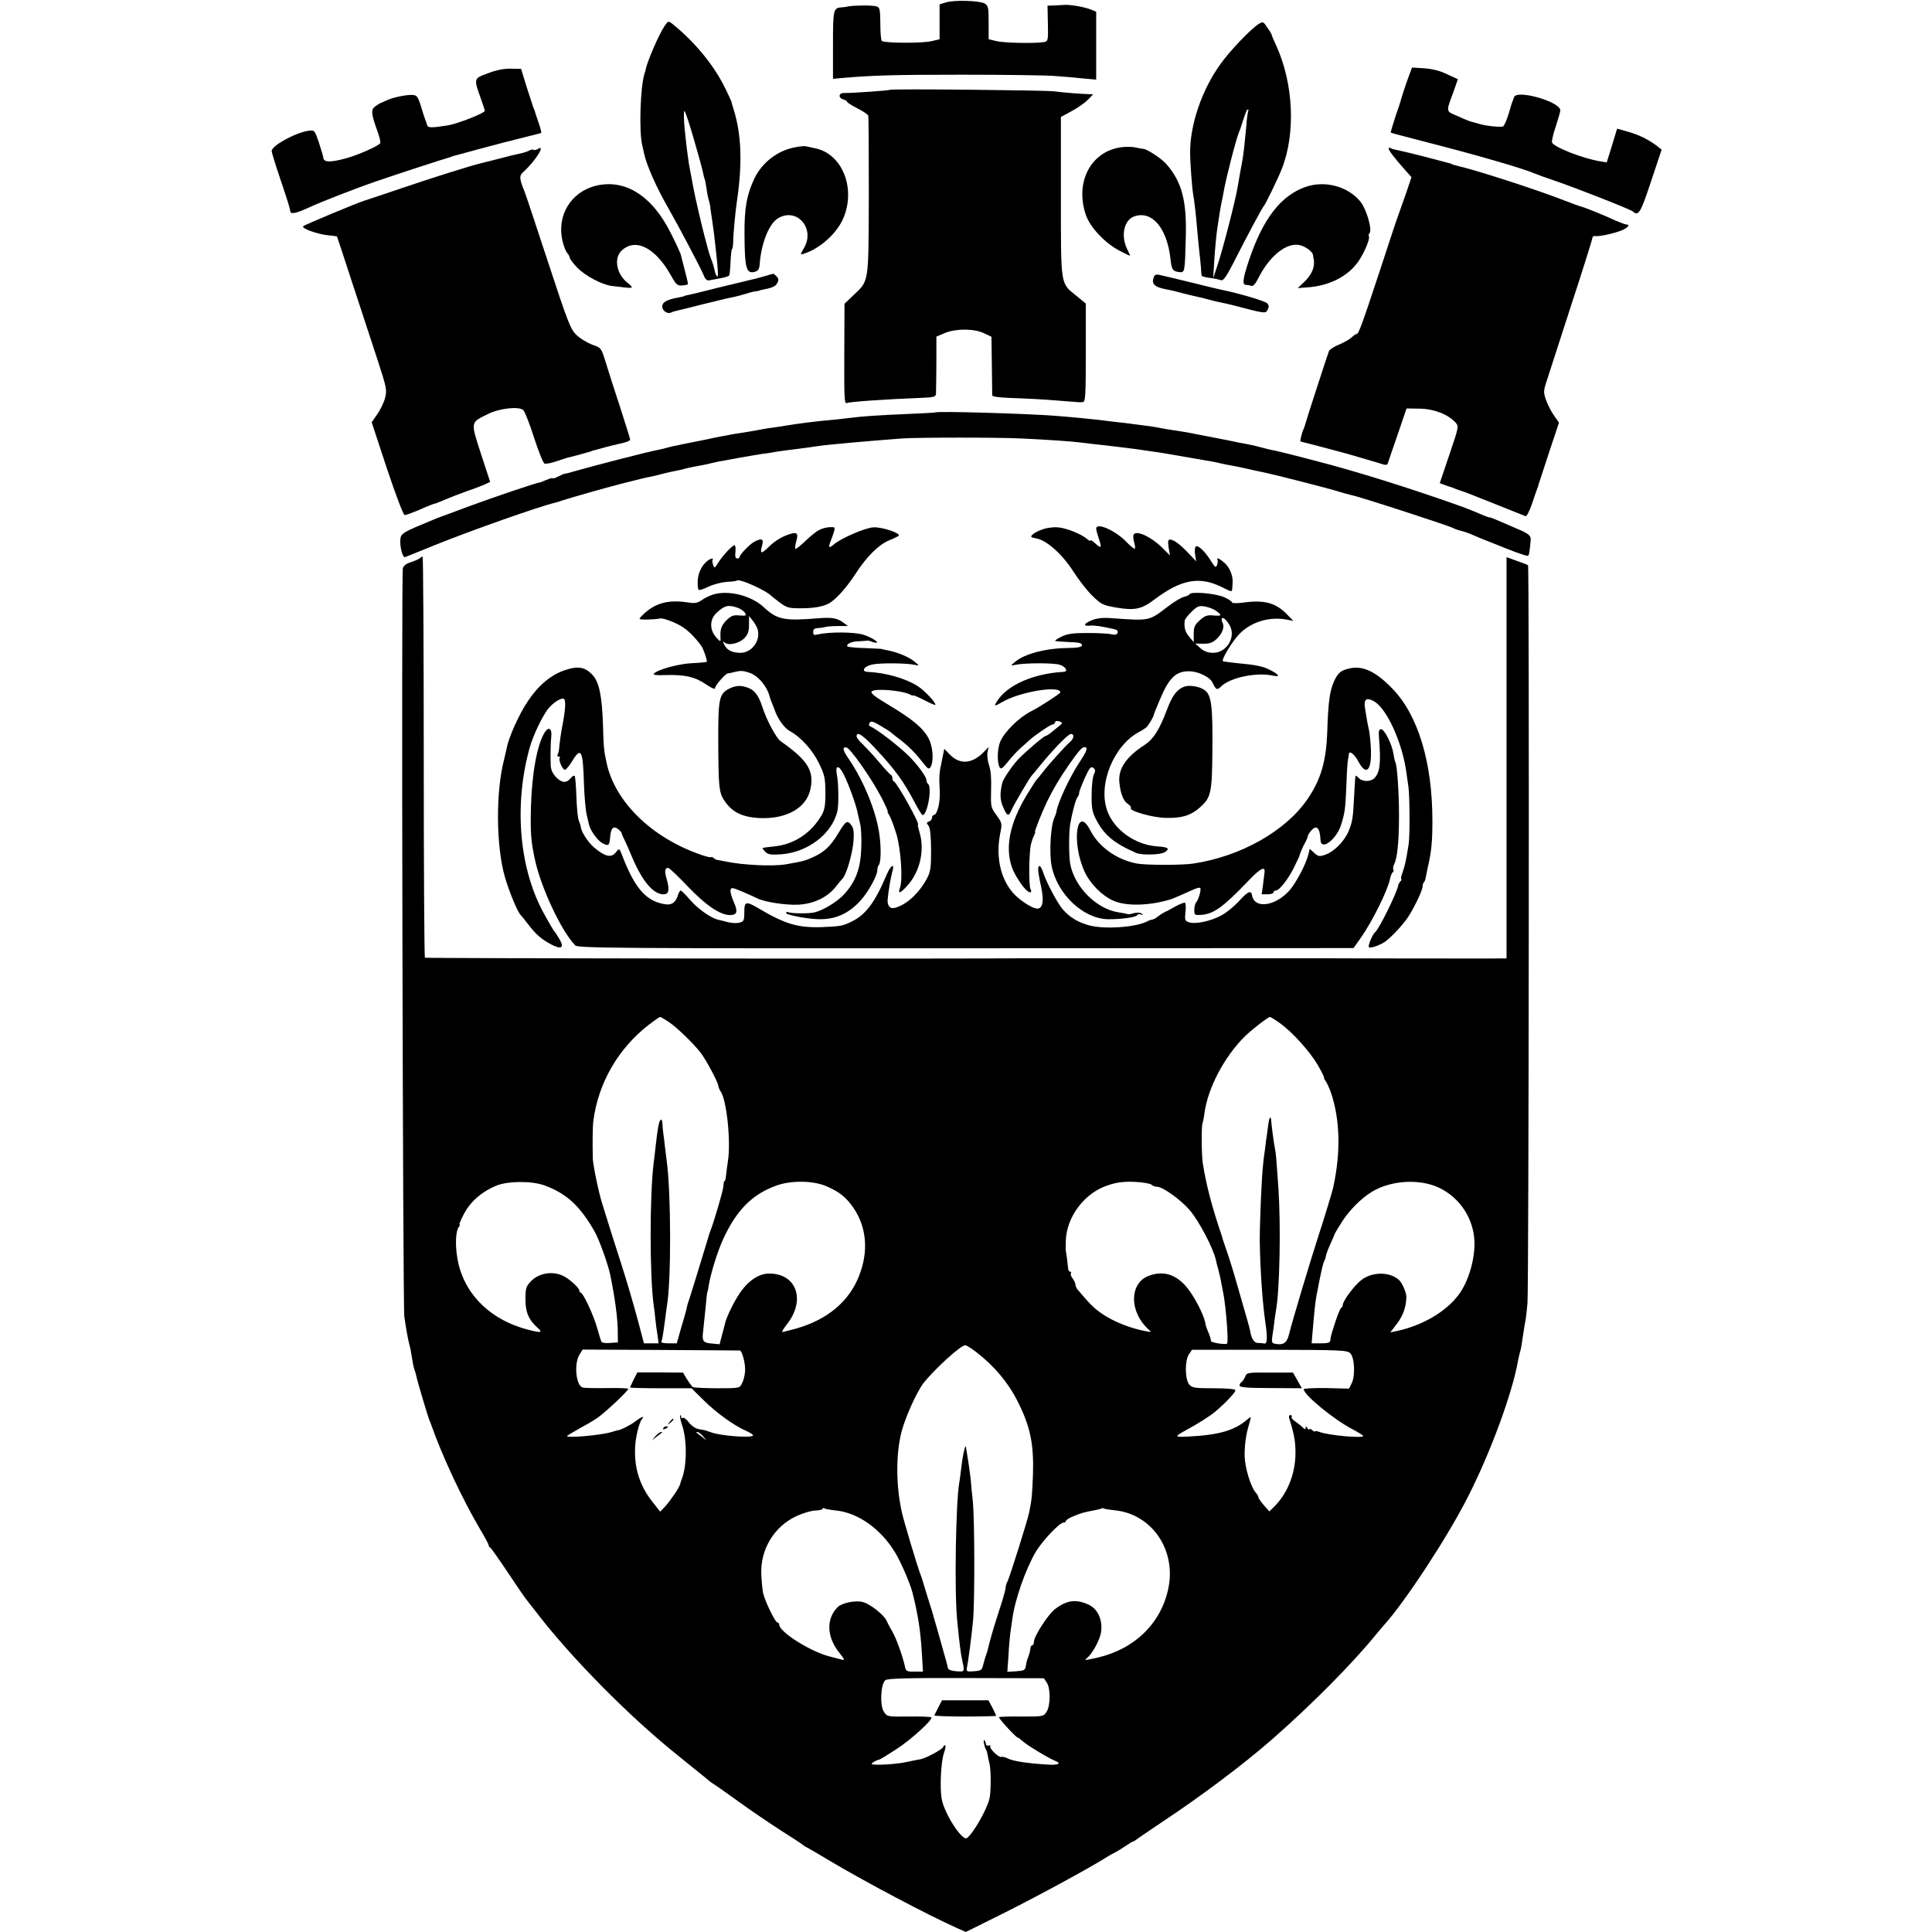 <?xml version="1.0" standalone="no"?>
<!DOCTYPE svg PUBLIC "-//W3C//DTD SVG 20010904//EN"
 "http://www.w3.org/TR/2001/REC-SVG-20010904/DTD/svg10.dtd">
<svg version="1.0" xmlns="http://www.w3.org/2000/svg"
 width="1024pt" height="1024pt" viewBox="0 0 1024 1024"
 preserveAspectRatio="xMidYMid meet">
<g transform="translate(0,1024) scale(0.1,-0.1)"
fill="#000000" stroke="none">
<path d="M5013 10227 l-33 -10 0 -92 0 -93 -42 -10 c-47 -12 -252 -11 -264 1
-5 4 -8 46 -8 92 -1 76 -3 86 -20 91 -21 7 -117 6 -151 0 -11 -3 -27 -5 -35
-5 -43 -3 -45 -12 -45 -199 l0 -180 40 4 c175 15 281 18 645 18 228 0 451 -3
495 -7 44 -3 110 -9 148 -13 l67 -6 0 180 0 180 -27 11 c-34 14 -110 27 -140
25 -13 -1 -38 -2 -57 -3 l-34 -1 2 -94 c2 -91 1 -95 -21 -99 -45 -8 -211 -5
-251 5 l-42 10 0 89 c0 81 -2 89 -22 101 -29 15 -163 19 -205 5z"/>
<path d="M3523 10103 c-30 -43 -95 -194 -101 -233 0 -3 -3 -12 -6 -20 -22 -68
-30 -307 -12 -380 3 -14 8 -34 10 -45 15 -67 68 -184 132 -295 49 -85 174
-322 185 -352 7 -18 17 -26 27 -24 10 2 36 7 60 11 23 4 44 11 47 15 2 4 6 37
7 73 2 37 5 67 8 67 3 0 5 17 6 38 0 38 12 165 20 217 29 197 24 348 -16 480
-7 22 -13 42 -13 45 0 3 -16 36 -34 74 -62 125 -164 248 -285 344 -14 11 -19
9 -35 -15z m157 -609 c22 -76 43 -152 46 -168 3 -16 7 -32 9 -35 2 -4 6 -27
10 -51 3 -25 9 -54 13 -65 3 -11 7 -27 7 -35 1 -8 5 -40 10 -70 9 -61 10 -72
20 -162 12 -110 13 -140 5 -132 -5 5 -11 20 -13 34 -3 14 -10 39 -17 55 -6 17
-13 37 -15 45 -2 8 -11 42 -20 75 -17 64 -54 224 -61 265 -2 14 -9 48 -14 75
-6 28 -12 66 -14 85 -3 19 -7 55 -10 80 -12 97 -15 175 -6 159 5 -9 28 -78 50
-155z"/>
<path d="M6670 10112 c-43 -28 -154 -144 -203 -214 -98 -137 -160 -320 -159
-468 0 -53 10 -185 16 -220 6 -31 16 -119 21 -183 2 -26 7 -74 10 -105 4 -31
8 -75 10 -97 1 -22 3 -43 4 -46 0 -4 20 -9 44 -12 24 -3 50 -9 58 -12 12 -5
28 17 64 87 76 150 158 303 165 308 7 7 74 144 94 195 74 188 62 451 -29 652
-14 29 -25 56 -25 59 0 3 -10 20 -23 38 -21 32 -23 33 -47 18z m-55 -464 c-2
-7 -7 -40 -9 -73 -7 -77 -15 -153 -21 -185 -6 -30 -12 -65 -26 -145 -12 -72
-80 -336 -109 -420 l-20 -60 5 80 c5 84 13 163 20 205 2 14 7 43 10 65 4 22 8
47 10 55 2 8 7 31 10 50 11 67 65 278 82 320 4 8 7 17 8 20 4 15 28 86 32 93
7 12 13 8 8 -5z"/>
<path d="M2587 9852 c-77 -28 -77 -26 -38 -136 12 -33 21 -61 21 -63 0 -12
-145 -70 -200 -78 -80 -13 -102 -13 -106 1 -2 8 -7 22 -11 32 -3 9 -7 22 -9
27 -29 97 -31 100 -60 102 -34 1 -110 -15 -139 -31 -11 -5 -22 -10 -25 -11 -3
0 -16 -8 -29 -17 -27 -19 -25 -39 14 -146 8 -24 13 -47 10 -51 -9 -15 -120
-64 -184 -81 -80 -21 -113 -21 -117 2 -1 10 -12 47 -24 83 -22 65 -23 66 -54
62 -68 -9 -196 -79 -196 -107 0 -9 21 -76 46 -150 43 -128 51 -155 53 -172 2
-14 32 -8 89 18 70 33 258 106 372 145 95 33 359 119 383 125 4 1 8 2 10 4 1
1 9 3 17 5 8 2 71 19 140 38 69 19 168 44 220 57 52 13 97 24 99 26 1 1 -5 27
-15 56 -10 29 -19 55 -19 58 -1 3 -4 12 -8 20 -3 8 -19 58 -36 110 l-29 95
-54 1 c-35 1 -77 -7 -121 -24z"/>
<path d="M7468 9839 c-17 -45 -41 -120 -43 -129 0 -3 -13 -42 -29 -88 -15 -46
-26 -84 -25 -85 2 -2 85 -23 184 -49 262 -67 516 -140 580 -168 11 -5 56 -21
100 -36 107 -36 408 -154 420 -165 29 -27 41 -7 96 160 l56 168 -24 19 c-45
34 -97 60 -155 76 l-57 16 -27 -89 -28 -90 -35 6 c-93 15 -245 75 -255 100 -2
7 6 45 20 85 13 40 24 78 24 85 0 46 -232 112 -245 70 -3 -8 -8 -23 -12 -32
-3 -10 -7 -20 -7 -23 -12 -47 -33 -100 -41 -101 -28 -3 -84 3 -120 13 -22 6
-44 12 -50 14 -5 1 -36 13 -68 28 -66 29 -64 18 -22 133 l22 63 -56 26 c-36
18 -79 29 -122 32 l-65 4 -16 -43z"/>
<path d="M4717 9764 c-4 -4 -206 -18 -244 -17 -29 1 -31 -27 -3 -34 11 -3 20
-9 20 -13 0 -3 24 -19 54 -34 30 -15 56 -33 58 -39 2 -7 3 -199 3 -427 -2
-469 2 -445 -83 -526 l-46 -44 -1 -253 c-1 -249 0 -281 14 -273 10 6 203 20
389 27 74 3 82 5 83 24 1 11 1 83 2 161 l0 140 45 19 c59 24 154 24 207 -1
l40 -19 2 -150 c1 -83 2 -155 2 -161 1 -6 36 -11 89 -13 108 -4 173 -7 282
-16 100 -8 91 -8 110 -6 13 1 15 37 15 262 l0 260 -51 42 c-84 68 -81 46 -81
525 l0 422 57 31 c32 17 70 44 86 60 l28 29 -25 1 c-38 1 -129 8 -184 15 -56
6 -862 14 -868 8z"/>
<path d="M4213 9459 c-92 -17 -174 -81 -214 -164 -41 -86 -54 -158 -53 -295 1
-180 9 -212 53 -201 21 6 26 14 28 47 9 108 49 206 95 236 100 62 201 -52 139
-157 -21 -36 -21 -36 -1 -30 83 26 170 103 206 180 74 160 1 350 -146 379 -19
4 -42 9 -50 11 -8 1 -34 -1 -57 -6z"/>
<path d="M5939 9459 c-160 -24 -243 -188 -183 -360 23 -66 105 -152 182 -190
28 -15 52 -26 52 -24 0 1 -7 16 -15 33 -35 70 -19 153 34 174 95 36 177 -59
195 -226 6 -56 12 -64 46 -68 30 -4 30 -3 35 188 5 190 -21 289 -101 382 -26
31 -108 85 -126 83 -2 0 -19 3 -38 7 -19 5 -56 5 -81 1z"/>
<path d="M2850 9450 c-8 -5 -18 -7 -22 -4 -4 3 -16 1 -25 -5 -10 -5 -31 -12
-48 -15 -16 -3 -66 -15 -110 -27 -44 -11 -87 -22 -95 -24 -49 -11 -261 -78
-420 -132 -102 -34 -192 -65 -200 -67 -34 -10 -315 -127 -323 -135 -11 -11 71
-41 130 -48 26 -2 49 -6 49 -6 1 -1 38 -114 83 -252 45 -137 105 -320 133
-405 47 -145 50 -158 39 -199 -6 -24 -25 -63 -41 -86 l-30 -43 81 -246 c49
-146 87 -246 94 -246 7 0 37 11 66 23 54 24 92 39 96 38 2 0 24 9 50 20 27 12
80 32 118 46 39 13 82 30 96 36 l27 13 -49 149 c-55 171 -57 165 38 211 60 30
161 41 186 21 8 -7 34 -72 57 -145 24 -74 49 -136 56 -139 7 -3 37 3 66 13 29
10 55 18 58 19 10 1 105 27 120 32 8 4 20 7 25 8 6 2 30 8 55 15 25 7 52 13
60 15 45 9 70 18 70 25 0 4 -24 81 -53 171 -30 90 -64 198 -77 240 -23 75 -24
76 -71 92 -26 10 -63 32 -82 50 -32 29 -45 61 -152 387 -64 195 -120 364 -125
375 -27 66 -29 83 -8 102 65 58 124 152 78 123z"/>
<path d="M7360 9453 c0 -10 32 -52 83 -109 l38 -43 -26 -78 c-15 -43 -30 -85
-33 -93 -3 -8 -6 -17 -7 -20 -1 -3 -4 -12 -7 -20 -4 -8 -45 -134 -93 -280 -96
-291 -114 -340 -124 -340 -4 0 -16 -8 -27 -18 -10 -10 -40 -27 -66 -38 -26
-10 -50 -26 -54 -34 -9 -23 -126 -384 -128 -395 -1 -5 -4 -14 -7 -20 -8 -14
-20 -65 -16 -65 3 0 170 -44 247 -65 38 -11 120 -35 164 -48 44 -15 49 -14 53
1 3 9 26 78 52 152 l46 135 70 -1 c75 -1 150 -30 189 -73 19 -21 18 -23 -32
-171 l-51 -151 25 -9 c14 -6 27 -10 29 -10 2 0 16 -5 32 -12 15 -6 33 -12 38
-13 6 -2 33 -12 60 -23 50 -20 250 -100 271 -108 5 -3 20 26 33 63 13 37 25
75 29 83 3 8 6 17 6 20 1 3 26 78 55 168 l54 162 -28 40 c-15 21 -33 58 -41
81 -13 36 -13 47 0 88 8 25 67 206 130 402 64 195 116 361 116 368 0 6 6 11
13 10 17 -4 87 10 132 26 37 12 60 35 36 35 -6 0 -30 9 -54 19 -64 30 -169 72
-186 76 -9 2 -50 17 -91 33 -136 53 -442 153 -550 179 -34 8 -45 12 -45 13 0
2 6 0 -150 41 -66 17 -130 32 -142 34 -12 2 -27 6 -32 10 -6 3 -11 2 -11 -2z"/>
<path d="M3156 9255 c-132 -34 -207 -160 -174 -295 6 -25 17 -52 24 -61 8 -8
14 -20 14 -26 0 -5 17 -28 38 -50 43 -45 134 -93 187 -99 19 -2 51 -6 70 -8
42 -5 43 0 10 26 -57 45 -73 129 -31 169 74 71 182 16 265 -136 24 -43 32 -50
56 -48 15 1 29 4 31 6 2 1 -6 36 -17 77 -11 41 -21 80 -22 85 -2 6 -24 55 -51
108 -99 200 -244 291 -400 252z"/>
<path d="M6919 9249 c-131 -46 -226 -170 -299 -388 -33 -98 -37 -131 -16 -131
8 0 21 -2 28 -5 9 -4 22 10 37 40 60 120 153 194 223 175 32 -9 66 -35 67 -52
1 -5 2 -10 2 -13 12 -45 -6 -90 -52 -133 l-31 -29 53 4 c115 8 215 59 269 138
32 46 64 124 55 133 -3 3 -1 10 4 16 15 20 -17 130 -50 169 -66 80 -188 112
-290 76z"/>
<path d="M4045 8774 c-27 -8 -59 -16 -70 -18 -11 -3 -87 -21 -170 -41 -82 -21
-156 -39 -165 -40 -8 -2 -15 -4 -15 -5 0 -1 -11 -3 -25 -6 -64 -11 -90 -25
-90 -49 0 -23 30 -42 48 -31 5 3 19 7 33 10 13 3 71 17 129 32 126 31 138 34
170 40 14 3 41 10 60 16 19 6 44 13 55 14 11 1 20 3 20 4 0 1 9 3 19 5 51 10
66 17 76 35 8 16 7 24 -4 35 -8 8 -16 15 -18 14 -2 0 -25 -7 -53 -15z"/>
<path d="M6116 8773 c-15 -39 2 -55 72 -68 15 -2 54 -12 87 -21 33 -8 69 -17
80 -19 11 -2 38 -9 60 -15 22 -6 51 -13 65 -15 14 -3 41 -9 60 -14 167 -44
168 -44 179 -22 7 13 7 23 -2 33 -10 12 -148 53 -251 74 -11 2 -76 18 -145 35
-123 30 -141 34 -180 43 -11 3 -22 -2 -25 -11z"/>
<path d="M4957 8054 c-1 -1 -65 -5 -142 -8 -168 -7 -240 -12 -320 -22 -33 -4
-73 -9 -90 -10 -58 -4 -197 -22 -235 -29 -14 -3 -43 -7 -65 -10 -22 -3 -51 -7
-65 -10 -14 -3 -41 -8 -60 -11 -19 -3 -44 -7 -55 -9 -11 -1 -38 -6 -60 -10
-22 -4 -71 -13 -110 -22 -38 -8 -79 -16 -90 -18 -11 -2 -31 -6 -45 -9 -14 -3
-35 -8 -48 -10 -13 -3 -31 -7 -40 -10 -9 -3 -28 -7 -42 -10 -46 -8 -330 -81
-435 -111 -33 -10 -61 -17 -63 -16 -1 1 -16 -6 -32 -14 -17 -9 -30 -13 -30
-10 0 3 -16 -1 -35 -9 -20 -9 -36 -15 -38 -14 -5 2 -243 -78 -367 -124 -74
-28 -151 -56 -170 -63 -19 -8 -71 -29 -115 -48 -72 -32 -80 -39 -83 -65 -4
-37 12 -98 24 -95 5 2 77 30 159 64 183 74 550 204 635 224 8 2 29 8 45 14 62
19 204 60 304 86 106 27 126 32 171 41 14 3 43 10 65 16 22 5 51 12 65 14 14
3 33 7 42 10 18 5 46 11 93 19 17 3 37 8 45 10 8 2 26 6 40 9 14 2 63 11 110
20 47 8 103 18 125 21 22 2 49 7 60 9 20 4 75 11 155 21 25 3 56 8 70 10 52 8
251 26 450 41 80 6 518 6 635 0 145 -7 261 -15 309 -21 22 -3 82 -10 131 -15
101 -12 167 -20 205 -26 14 -2 39 -6 55 -8 25 -3 108 -17 250 -42 44 -7 81
-14 105 -20 14 -3 36 -8 50 -10 14 -2 45 -9 70 -14 44 -10 70 -16 119 -26 57
-12 350 -87 388 -100 23 -7 52 -15 65 -18 44 -8 526 -165 543 -176 6 -4 24
-10 40 -14 17 -4 46 -14 65 -23 19 -8 44 -19 55 -23 11 -4 66 -26 123 -49 57
-23 107 -39 110 -37 7 4 9 18 15 84 2 23 -11 34 -73 60 -113 49 -141 61 -143
59 -1 -1 -23 6 -47 17 -74 31 -82 34 -170 65 -218 76 -443 147 -630 198 -146
39 -287 75 -305 77 -11 2 -40 9 -65 16 -25 7 -56 14 -70 16 -25 4 -54 10 -100
20 -24 5 -98 19 -150 29 -14 3 -36 7 -50 10 -25 5 -47 8 -124 20 -21 4 -48 8
-60 11 -11 2 -43 7 -71 10 -27 3 -61 8 -75 10 -14 2 -45 5 -70 8 -25 3 -61 7
-81 10 -34 4 -143 15 -234 22 -153 12 -630 26 -638 18z"/>
<path d="M4342 7431 c-15 -7 -48 -34 -74 -59 -26 -25 -50 -44 -53 -41 -2 3 0
20 5 39 12 42 6 50 -28 41 -45 -13 -85 -37 -120 -72 -38 -37 -45 -35 -33 9 11
36 -2 42 -42 20 -23 -12 -77 -68 -77 -80 0 -5 -6 -8 -13 -8 -9 0 -12 11 -9 35
2 19 0 35 -5 35 -12 0 -64 -56 -88 -95 -17 -27 -19 -28 -25 -10 -4 11 -6 23
-3 28 7 11 -10 8 -28 -6 -29 -23 -49 -63 -51 -105 -1 -23 1 -45 5 -48 3 -4 27
4 53 17 26 12 69 23 96 25 27 1 51 4 54 7 12 12 157 -53 184 -83 3 -3 23 -18
45 -35 33 -25 48 -29 100 -29 72 -1 125 8 157 25 36 19 94 83 142 157 58 90
121 153 176 177 25 10 49 22 53 25 15 13 -89 48 -134 45 -43 -2 -174 -59 -210
-91 -24 -21 -30 -17 -18 14 6 15 15 39 19 53 7 25 6 26 -21 25 -17 0 -42 -7
-57 -15z"/>
<path d="M5525 7434 c-21 -7 -44 -19 -52 -27 -13 -13 -10 -15 21 -21 54 -10
137 -84 195 -175 28 -44 73 -102 101 -129 46 -45 56 -50 125 -62 99 -17 136
-9 203 42 145 109 241 126 365 63 45 -23 47 -23 48 -5 1 11 2 26 2 33 3 33
-15 78 -40 101 -26 24 -49 35 -40 19 3 -5 1 -17 -2 -27 -7 -17 -10 -14 -31 18
-30 50 -69 88 -81 80 -6 -3 -8 -22 -5 -42 l6 -37 -40 42 c-46 49 -79 73 -99
73 -10 0 -12 -9 -7 -42 l7 -42 -42 42 c-58 57 -135 93 -150 69 -4 -5 -3 -23 2
-40 5 -17 7 -33 4 -35 -3 -3 -24 14 -47 38 -59 60 -158 103 -158 68 0 -7 7
-31 14 -53 17 -49 13 -55 -19 -25 -14 13 -25 20 -25 15 0 -4 -8 -1 -18 8 -29
26 -113 60 -157 62 -23 2 -59 -3 -80 -11z"/>
<path d="M2225 7281 c-6 -5 -27 -14 -48 -21 -24 -7 -39 -19 -42 -33 -8 -31 0
-3912 8 -3965 9 -63 16 -102 25 -142 5 -19 10 -39 10 -45 11 -66 14 -82 19
-95 3 -8 8 -24 10 -35 4 -22 60 -211 70 -235 4 -8 7 -17 8 -20 55 -159 166
-397 260 -556 25 -41 45 -79 45 -84 0 -5 3 -10 8 -12 4 -2 46 -61 94 -133 47
-71 94 -140 105 -152 10 -12 29 -37 43 -55 184 -241 500 -561 754 -763 20 -16
43 -35 49 -40 7 -6 35 -28 62 -50 28 -22 52 -42 55 -45 3 -3 12 -9 21 -15 10
-5 68 -47 131 -92 63 -46 164 -114 224 -153 60 -38 114 -73 119 -78 6 -5 15
-11 20 -13 6 -2 60 -34 120 -70 181 -108 520 -288 677 -358 l47 -21 213 106
c187 94 447 236 526 286 15 10 36 22 47 27 11 5 37 21 58 35 21 14 40 26 43
26 3 0 10 4 17 10 7 5 69 48 138 94 204 135 429 304 579 435 213 187 424 399
556 561 16 19 33 40 39 46 112 124 334 462 442 674 121 235 240 559 269 729 3
14 7 34 10 43 6 20 9 39 18 101 4 27 9 59 12 70 2 12 7 54 10 92 7 75 10 3903
3 3909 -2 2 -29 13 -59 23 l-55 20 0 -1064 0 -1063 -50 0 c-27 -1 -277 0 -555
0 -278 1 -512 1 -520 1 -8 0 -116 0 -240 0 -124 0 -232 0 -240 0 -8 0 -116 0
-240 0 -124 0 -232 0 -240 0 -8 0 -116 0 -240 0 -124 0 -229 0 -235 0 -328 -4
-3168 -1 -3173 3 -3 4 -6 483 -6 1066 0 583 -3 1060 -6 1060 -3 0 -10 -4 -15
-9z m1320 -2458 c39 -25 131 -114 168 -162 27 -34 91 -153 94 -175 2 -11 7
-24 12 -30 32 -43 56 -265 39 -371 -4 -27 -9 -62 -10 -77 -1 -16 -5 -28 -8
-28 -3 0 -5 -12 -6 -28 -1 -22 -50 -189 -71 -242 -3 -8 -7 -19 -8 -25 -5 -17
-97 -319 -103 -335 -7 -19 -10 -30 -15 -55 -3 -11 -15 -55 -28 -97 l-22 -78
-44 0 c-24 0 -42 4 -38 9 5 10 8 27 20 116 3 28 8 61 10 74 23 135 22 595 -1
766 -3 22 -7 58 -10 80 -2 22 -6 51 -8 65 -2 14 -4 38 -5 54 -1 19 -5 26 -10
20 -9 -9 -15 -42 -26 -139 -3 -27 -7 -66 -10 -85 -22 -172 -22 -607 0 -760 3
-19 7 -53 9 -75 2 -22 7 -59 11 -82 l6 -43 -39 0 -39 0 -27 103 c-27 101 -62
221 -96 327 -20 61 -67 209 -98 310 -19 60 -49 205 -50 240 -2 84 -1 171 3
200 26 200 132 383 293 508 30 23 57 42 61 42 3 0 24 -12 46 -27z m3236 -4
c67 -47 160 -150 203 -223 21 -36 36 -67 34 -69 -1 -2 2 -10 9 -18 6 -8 18
-35 27 -59 49 -145 53 -317 12 -505 -6 -25 -41 -142 -81 -265 -43 -133 -134
-436 -154 -516 -11 -43 -31 -55 -74 -46 -17 3 -18 10 -12 50 4 26 9 58 10 72
2 14 5 39 8 55 20 107 26 452 13 645 -12 173 -14 193 -19 215 -5 21 -19 131
-20 152 0 7 -3 11 -6 8 -5 -6 -6 -13 -15 -82 -4 -24 -9 -64 -12 -90 -4 -26 -8
-59 -9 -73 -8 -62 -18 -305 -18 -405 2 -145 13 -315 29 -430 13 -87 11 -120
-6 -116 -8 2 -23 3 -32 3 -20 -1 -35 21 -42 64 -3 16 -20 76 -37 134 -16 58
-39 134 -49 170 -11 36 -28 92 -40 125 -11 33 -21 61 -21 62 0 2 -1 8 -4 15
-53 156 -82 269 -100 383 -7 45 -8 202 -1 213 2 4 7 28 10 53 18 132 104 296
212 404 36 36 124 104 135 105 3 0 26 -14 50 -31z m-3892 -863 c116 -43 188
-111 264 -246 24 -43 72 -177 82 -230 24 -117 37 -217 39 -280 l1 -75 -43 -3
c-28 -2 -44 1 -46 10 -3 7 -12 40 -22 73 -19 66 -71 178 -85 183 -5 2 -9 8 -9
13 0 13 -49 58 -82 75 -57 29 -131 18 -174 -27 -26 -27 -29 -37 -29 -97 0 -69
18 -109 69 -154 24 -22 10 -23 -61 -4 -203 54 -342 198 -370 384 -11 70 -7
140 9 159 6 7 7 13 4 13 -4 0 7 26 24 58 35 65 95 117 171 148 62 25 190 26
258 0z m1493 -4 c69 -30 104 -59 143 -116 69 -103 79 -230 28 -359 -53 -135
-167 -231 -331 -278 -37 -10 -71 -19 -75 -19 -5 0 6 18 23 40 102 128 53 270
-93 270 -54 0 -111 -37 -156 -104 -29 -42 -68 -121 -77 -156 -2 -8 -9 -37 -17
-65 l-13 -50 -40 4 c-44 3 -52 12 -49 49 2 15 6 59 10 97 4 39 9 84 10 100 2
17 4 30 5 30 1 0 4 14 6 30 10 63 47 183 78 250 70 151 153 235 280 281 80 29
198 27 268 -4z m1721 9 c6 -6 19 -11 30 -11 29 0 123 -67 171 -122 50 -57 127
-204 141 -268 1 -8 8 -33 14 -55 5 -22 13 -53 15 -70 3 -16 8 -39 10 -50 14
-74 28 -253 20 -266 -5 -8 -89 5 -86 14 1 4 -4 23 -12 42 -9 20 -15 39 -16 43
-2 33 -41 117 -83 177 -61 88 -138 116 -223 81 -98 -41 -98 -188 1 -280 20
-18 20 -18 -15 -11 -75 14 -161 48 -217 84 -50 32 -75 57 -143 138 -5 7 -10
18 -10 25 0 7 -7 22 -15 32 -8 10 -12 23 -9 27 3 5 1 9 -4 9 -5 0 -9 6 -10 13
-1 6 -4 30 -6 52 -3 22 -6 42 -7 45 -1 3 -1 26 0 52 3 128 99 255 221 295 49
17 84 21 143 19 43 -2 84 -9 90 -15z m1524 -16 c111 -53 183 -163 188 -285 3
-95 -32 -214 -85 -284 -68 -90 -192 -162 -328 -191 l-33 -7 35 46 c32 42 49
88 50 141 1 22 -21 73 -38 90 -48 45 -142 46 -200 1 -38 -29 -99 -111 -99
-133 0 -7 -4 -13 -7 -13 -4 0 -18 -33 -31 -72 -25 -78 -26 -80 -28 -103 -1
-11 -14 -15 -50 -15 l-49 0 3 38 c2 20 6 66 9 102 6 67 11 106 21 150 2 14 10
50 16 80 6 30 14 60 17 65 4 6 8 17 9 26 1 9 12 38 24 65 12 27 23 51 23 54 1
3 17 30 36 60 40 65 107 131 164 165 102 60 251 68 353 20z m-2453 -871 c94
-72 170 -162 221 -264 66 -132 85 -223 80 -385 -4 -105 -6 -133 -20 -200 -8
-42 -104 -346 -115 -367 -6 -10 -10 -24 -10 -33 0 -8 -11 -50 -25 -92 -40
-124 -56 -178 -70 -238 -1 -5 -5 -17 -8 -25 -3 -8 -10 -31 -15 -50 -7 -32 -11
-35 -50 -38 -38 -3 -41 -1 -37 19 8 39 25 174 32 245 10 96 9 542 -1 639 -5
44 -10 96 -11 115 -4 34 -14 105 -20 138 -2 9 -4 24 -5 32 -3 21 -18 -45 -25
-110 -4 -30 -8 -66 -11 -80 -18 -107 -26 -573 -11 -725 13 -135 19 -178 28
-220 12 -57 13 -56 -33 -53 -27 2 -42 8 -44 18 -1 8 -17 65 -34 125 -17 61
-35 124 -40 140 -4 17 -20 68 -35 115 -14 47 -28 90 -29 95 -2 6 -6 17 -9 25
-16 42 -88 282 -97 325 -32 142 -32 312 -1 429 21 78 81 211 117 257 58 73
196 199 220 199 6 0 32 -16 58 -36z m-1252 8 c12 -3 30 -72 27 -109 -1 -21 -8
-50 -16 -64 -12 -27 -13 -27 -131 -27 -65 0 -123 3 -129 6 -6 4 -20 23 -32 42
l-21 35 -121 1 -121 0 -19 -37 c-10 -21 -19 -40 -19 -43 0 -2 73 -4 163 -4
l162 0 65 -64 c71 -70 161 -134 227 -163 24 -11 39 -22 33 -25 -19 -12 -175 1
-220 18 -14 5 -28 10 -32 11 -5 1 -21 4 -37 7 -16 3 -38 19 -50 35 -12 16 -26
27 -32 24 -5 -4 -9 -1 -9 6 0 7 -2 10 -5 7 -3 -3 2 -27 11 -54 26 -77 25 -217
-3 -284 -3 -8 -7 -20 -8 -26 -4 -18 -51 -87 -79 -118 l-27 -28 -44 56 c-65 84
-93 174 -89 281 2 56 21 133 36 153 17 20 -1 14 -35 -12 -26 -20 -82 -48 -94
-47 -2 0 -17 -5 -35 -10 -59 -17 -246 -33 -232 -19 5 4 34 21 64 38 30 16 73
41 95 56 40 27 165 144 165 155 0 3 -51 5 -112 4 -62 -1 -120 0 -130 3 -36 11
-47 129 -15 177 l15 24 414 -2 c227 -1 416 -3 420 -3z m3235 -15 c23 -23 27
-120 7 -159 l-14 -28 -120 3 c-66 1 -120 -2 -120 -6 0 -30 160 -161 258 -212
29 -15 54 -31 57 -35 9 -15 -183 2 -230 20 -14 5 -25 7 -25 4 0 -4 -7 -1 -15
6 -8 7 -15 9 -15 4 0 -5 -5 -2 -10 6 -7 11 -10 12 -10 2 0 -10 -4 -9 -16 3 -9
9 -27 23 -40 32 -13 8 -21 19 -18 24 3 5 0 9 -7 9 -6 0 -9 -8 -6 -17 29 -91
35 -134 33 -202 -5 -103 -45 -199 -111 -265 l-27 -27 -29 33 c-16 18 -29 37
-29 42 0 5 -7 17 -15 26 -25 28 -56 129 -58 189 -1 60 6 114 23 171 13 46 13
46 -12 24 -66 -56 -149 -80 -310 -88 -75 -4 -76 -1 -8 36 54 29 123 72 151 96
52 43 110 105 107 114 -2 6 -48 10 -115 10 -98 0 -114 2 -129 19 -24 27 -25
125 -3 160 l17 25 411 0 c380 -1 412 -2 428 -19z m-3431 -439 l19 -23 -25 20
c-14 11 -27 21 -29 22 -2 2 0 3 6 3 5 0 18 -10 29 -22z m706 -394 c116 -12
237 -98 312 -222 31 -51 79 -162 92 -212 29 -115 43 -200 50 -322 l6 -98 -45
0 c-43 0 -46 2 -52 33 -12 53 -47 150 -67 182 -10 17 -23 41 -29 55 -14 31
-87 89 -126 99 -37 10 -109 -4 -132 -26 -63 -61 -60 -159 7 -242 27 -34 31
-42 16 -38 -10 3 -41 11 -69 18 -101 26 -265 130 -265 168 0 6 -4 11 -9 11
-12 0 -66 112 -76 155 -4 17 -8 62 -10 100 -6 133 69 256 188 310 32 15 76 28
98 29 21 0 39 5 39 9 0 5 4 6 10 2 5 -3 33 -8 62 -11z m1478 1 c194 -20 324
-208 283 -411 -37 -185 -177 -323 -373 -369 -72 -16 -75 -17 -59 -3 30 24 70
99 75 139 9 64 -18 122 -66 144 -68 31 -117 24 -180 -25 -37 -30 -110 -143
-110 -172 0 -10 -4 -18 -8 -18 -5 0 -9 -6 -10 -12 -1 -16 -7 -39 -15 -58 -4
-8 -8 -26 -10 -40 -3 -22 -9 -25 -51 -28 l-47 -3 6 83 c2 46 7 101 10 123 3
22 8 54 10 70 13 104 71 269 126 362 37 60 125 153 146 153 7 0 13 4 13 9 0 5
19 17 43 26 41 17 53 20 112 31 16 3 31 7 34 9 2 3 7 2 11 0 4 -3 31 -7 60
-10z m-362 -913 c21 -31 20 -123 -1 -155 -16 -25 -19 -25 -132 -25 -63 1 -117
-1 -120 -3 -5 -5 91 -109 100 -109 3 0 15 -9 27 -20 23 -21 141 -92 171 -103
35 -13 16 -23 -35 -20 -116 7 -192 19 -219 34 -11 6 -26 9 -32 7 -14 -5 -67
48 -58 57 3 4 -1 5 -9 3 -8 -1 -14 2 -15 9 0 6 -3 15 -7 19 -9 8 -2 -31 7 -47
4 -5 8 -20 10 -32 2 -12 6 -33 10 -47 8 -34 8 -151 -1 -185 -15 -59 -86 -183
-119 -207 -24 -18 -118 126 -133 204 -12 56 -5 201 11 246 8 23 11 42 6 42 -5
0 -9 -4 -9 -8 0 -11 -88 -59 -120 -66 -14 -2 -47 -9 -75 -15 -59 -13 -185 -19
-185 -10 0 6 27 21 41 23 4 1 44 25 90 55 81 53 196 158 185 169 -3 3 -57 5
-120 4 -112 -1 -114 -1 -131 25 -23 34 -17 149 8 168 12 9 119 12 428 11 l412
-1 15 -23z"/>
<path d="M3549 2703 c-13 -16 -12 -17 4 -4 16 13 21 21 13 21 -2 0 -10 -8 -17
-17z"/>
<path d="M3515 2670 c-3 -6 1 -7 9 -4 18 7 21 14 7 14 -6 0 -13 -4 -16 -10z"/>
<path d="M3474 2628 l-19 -23 25 20 c14 11 27 21 29 22 2 2 0 3 -6 3 -5 0 -18
-10 -29 -22z"/>
<path d="M6600 2944 c-5 -12 -14 -25 -19 -29 -6 -3 -11 -12 -11 -19 0 -9 39
-13 165 -13 l165 -1 -23 41 -24 42 -122 0 c-118 1 -123 0 -131 -21z"/>
<path d="M4974 1192 c-10 -20 -20 -40 -22 -44 -2 -3 71 -6 162 -6 91 0 166 2
166 4 0 2 -9 21 -20 43 l-21 39 -123 0 -123 0 -19 -36z"/>
<path d="M3780 7089 c-19 -6 -46 -19 -61 -30 -20 -14 -37 -18 -65 -13 -104 16
-169 2 -232 -51 -17 -15 -32 -30 -32 -35 0 -6 71 -5 109 2 15 3 70 -17 107
-38 35 -19 79 -62 112 -109 11 -15 32 -78 28 -82 -2 -3 -37 -6 -78 -8 -70 -3
-180 -33 -202 -55 -7 -7 12 -10 59 -8 104 3 158 -9 215 -48 32 -22 50 -29 50
-21 0 14 54 76 68 78 4 0 15 2 25 5 44 11 54 10 90 -2 48 -17 95 -75 108 -132
1 -4 6 -18 12 -32 6 -14 11 -27 12 -30 12 -42 51 -99 80 -114 59 -32 121 -100
156 -172 30 -61 33 -79 34 -154 0 -67 -4 -92 -20 -120 -55 -95 -145 -155 -250
-166 -33 -3 -61 -7 -63 -9 -2 -1 5 -10 14 -20 15 -14 30 -17 84 -13 141 10
269 108 298 227 8 34 7 146 -2 193 -11 55 10 56 37 1 26 -52 66 -163 73 -203
3 -14 9 -39 13 -57 5 -18 8 -74 6 -125 -3 -108 -28 -179 -91 -248 -36 -39
-112 -86 -158 -96 -27 -7 -125 -6 -136 1 -5 3 -11 1 -14 -3 -6 -10 117 -34
177 -34 88 -1 157 31 220 101 40 45 87 130 87 159 0 10 3 22 7 26 13 12 14 98
3 170 -18 121 -83 278 -161 393 -33 47 -36 66 -12 61 20 -4 136 -169 186 -267
20 -39 34 -71 32 -71 -3 0 1 -10 9 -22 8 -13 24 -57 37 -98 24 -81 35 -243 19
-286 -13 -34 2 -30 39 12 67 73 93 188 65 281 -7 24 -11 43 -9 43 13 0 -110
221 -127 228 -5 2 -8 10 -8 17 0 7 -3 15 -7 17 -5 2 -33 32 -63 68 -30 36 -70
78 -87 95 -18 16 -33 36 -33 42 0 28 30 10 91 -55 108 -114 158 -182 216 -293
20 -38 39 -69 43 -69 26 0 52 152 28 166 -4 3 -8 12 -8 21 0 16 -47 80 -90
123 -56 56 -172 145 -207 160 -8 3 -9 10 -4 19 7 11 18 8 57 -15 27 -16 54
-33 60 -39 6 -5 25 -21 43 -34 46 -35 81 -70 120 -120 30 -38 35 -41 44 -25
17 31 12 106 -11 150 -28 54 -84 101 -209 176 -76 45 -100 64 -93 73 15 18
160 6 203 -16 9 -5 17 -7 17 -5 0 3 26 -8 57 -24 31 -16 58 -28 60 -26 8 7
-56 76 -92 99 -66 42 -172 72 -267 76 -36 2 -18 30 25 39 42 9 180 8 227 -2
24 -5 24 -5 -5 19 -29 24 -93 50 -145 59 -14 3 -25 5 -25 6 0 1 -40 3 -88 5
-48 1 -91 5 -95 9 -10 11 20 26 56 27 17 1 38 2 45 3 6 1 17 0 22 -3 6 -3 16
-6 23 -7 31 -5 -13 26 -59 41 -48 16 -183 17 -246 2 -18 -5 -23 -2 -23 14 0
13 7 19 23 20 12 0 31 3 42 6 11 3 42 5 70 5 l49 0 -24 18 c-32 24 -60 29
-134 23 -180 -15 -217 -7 -287 58 -66 62 -187 93 -269 68z m129 -70 c17 -6 35
-19 40 -28 8 -14 4 -16 -30 -13 -32 3 -43 -1 -69 -26 -28 -29 -34 -48 -31 -97
1 -18 -1 -17 -24 8 -35 40 -34 94 3 129 42 39 62 44 111 27z m107 -116 c16
-59 -32 -123 -91 -123 -44 0 -71 13 -86 43 -10 19 -10 20 2 11 21 -17 75 -5
104 23 19 20 25 36 25 72 l0 46 20 -25 c11 -14 23 -35 26 -47z"/>
<path d="M6305 7091 c-2 -5 -17 -12 -31 -15 -15 -4 -52 -26 -83 -50 -103 -79
-95 -77 -306 -62 -39 3 -73 -1 -97 -11 -45 -18 -50 -33 -10 -29 24 2 59 -3
129 -19 14 -3 20 -10 17 -19 -4 -10 -14 -12 -32 -8 -15 4 -72 7 -127 7 -78 0
-108 -4 -138 -19 -21 -10 -36 -20 -34 -23 2 -2 35 -4 73 -6 52 -1 69 -6 69
-16 0 -11 -20 -15 -91 -16 -103 -2 -212 -31 -260 -70 -29 -24 -29 -24 -4 -19
49 11 203 11 236 1 33 -10 47 -36 22 -38 -158 -8 -297 -69 -351 -152 -21 -32
-18 -33 25 -8 94 55 308 90 308 51 0 -6 -112 -79 -155 -100 -62 -31 -141 -108
-163 -160 -16 -37 -18 -110 -4 -136 7 -13 15 -8 43 27 19 24 49 57 68 74 19
16 39 35 45 40 25 24 114 85 124 85 6 0 12 5 14 12 3 7 12 9 24 4 18 -7 18 -8
-6 -27 -14 -11 -33 -27 -43 -35 -9 -7 -20 -14 -24 -14 -9 0 -113 -89 -146
-124 -34 -37 -80 -105 -85 -126 -13 -57 -12 -90 5 -128 21 -49 29 -52 45 -14
13 30 98 174 107 182 3 3 24 27 45 54 69 85 148 166 162 166 19 0 17 -23 -3
-41 -26 -22 -114 -120 -143 -158 -14 -18 -30 -38 -36 -44 -6 -7 -29 -43 -52
-81 -90 -149 -116 -277 -78 -384 14 -40 59 -108 81 -124 18 -13 26 -8 17 10
-10 19 -8 189 2 236 4 16 11 37 17 48 5 10 8 18 5 18 -5 0 33 96 63 160 33 68
69 128 119 200 53 75 67 90 81 90 19 0 12 -21 -26 -78 -54 -81 -119 -222 -124
-267 -1 -5 -5 -17 -9 -26 -21 -39 -30 -189 -16 -259 30 -150 168 -280 299
-282 71 -1 151 11 155 22 2 5 11 6 20 3 13 -4 14 -3 3 5 -8 6 -25 6 -42 2 -15
-5 -29 -7 -31 -5 -2 1 -22 5 -46 9 -119 16 -238 135 -260 260 -7 42 -7 163 0
206 10 60 30 135 39 145 5 5 9 15 9 23 0 8 14 43 30 79 25 55 33 63 45 53 12
-10 12 -16 3 -34 -6 -11 -12 -59 -12 -106 -1 -71 3 -93 23 -132 42 -82 92
-125 211 -178 31 -14 135 -11 155 4 27 19 17 26 -41 30 -118 8 -231 89 -266
191 -49 140 36 346 172 417 14 7 30 18 36 23 11 10 38 55 39 65 0 3 15 41 34
85 48 115 86 150 160 147 44 -2 103 -31 116 -57 22 -44 24 -45 51 -20 49 45
187 73 271 54 41 -9 34 5 -15 30 -39 20 -74 27 -182 37 -36 4 -66 8 -68 9 -10
9 50 107 89 147 63 63 158 91 249 74 l35 -7 -30 31 c-61 65 -122 82 -237 66
-33 -4 -58 -4 -58 1 0 5 -19 18 -42 28 -45 20 -173 31 -183 16z m141 -89 c33
-24 30 -28 -15 -24 -31 3 -45 -1 -71 -25 -28 -25 -33 -36 -33 -73 l0 -44 -23
28 c-22 25 -29 49 -25 86 1 8 18 30 37 48 31 30 40 33 72 27 19 -3 46 -14 58
-23z m73 -79 c32 -62 -18 -143 -89 -143 -27 0 -48 8 -67 24 l-28 25 43 -1 c34
0 50 6 72 27 30 28 42 65 29 86 -4 7 -5 17 -3 21 6 10 26 -9 43 -39z"/>
<path d="M2994 6688 c-75 -25 -142 -82 -198 -167 -44 -65 -100 -190 -109 -241
-3 -14 -10 -43 -15 -65 -45 -170 -43 -460 4 -623 22 -77 68 -188 84 -202 3 -3
21 -25 40 -50 42 -54 69 -78 124 -107 52 -27 68 -16 41 30 -10 17 -21 34 -24
37 -3 3 -12 16 -19 29 -8 13 -23 40 -34 60 -135 237 -166 576 -82 883 20 73
72 181 106 219 27 30 65 52 77 45 11 -7 8 -61 -9 -146 -7 -36 -13 -81 -15
-101 -1 -20 -5 -42 -9 -48 -4 -6 -2 -11 5 -11 7 0 10 -3 6 -6 -9 -9 14 -64 27
-64 6 0 23 20 38 45 48 79 58 59 63 -118 2 -67 9 -142 15 -167 6 -25 12 -50
13 -55 7 -28 46 -82 70 -94 33 -17 37 -14 41 33 4 48 17 60 42 42 10 -8 19
-18 19 -23 1 -4 6 -17 12 -28 6 -11 25 -54 42 -95 54 -129 113 -200 168 -200
28 0 33 23 17 79 -13 45 -11 61 8 61 5 0 52 -44 104 -99 97 -101 171 -151 224
-151 37 0 42 18 19 70 -11 24 -19 52 -17 62 3 16 8 15 63 -8 33 -14 68 -30 78
-35 36 -19 149 -37 217 -34 81 4 154 38 198 93 15 19 32 40 39 47 20 21 53
137 57 201 3 45 0 66 -13 82 -20 27 -29 21 -70 -48 -40 -66 -72 -95 -129 -122
-46 -21 -56 -23 -147 -39 -69 -12 -233 -4 -324 16 -17 3 -34 7 -38 7 -5 0 -14
4 -20 10 -7 6 -13 8 -13 5 0 -3 -24 2 -53 12 -262 90 -458 281 -502 488 -14
63 -16 83 -19 199 -5 154 -20 227 -54 265 -40 44 -78 51 -148 27z"/>
<path d="M7156 6698 c-50 -11 -65 -23 -87 -73 -21 -49 -29 -106 -34 -255 -5
-164 -33 -260 -106 -367 -116 -168 -352 -302 -604 -340 -56 -9 -252 -9 -299 0
-106 20 -201 87 -246 174 -74 145 -103 -65 -30 -220 29 -62 91 -124 149 -150
69 -32 198 -28 311 8 8 3 83 35 115 50 16 7 32 12 36 9 8 -5 -8 -63 -22 -78
-5 -6 -9 -23 -9 -39 0 -27 2 -28 38 -26 66 6 114 40 251 183 62 65 89 78 83
40 -1 -10 -5 -40 -8 -66 l-7 -48 32 0 c17 0 31 5 31 10 0 6 5 10 12 10 18 0
64 58 95 119 15 31 28 58 29 61 3 14 17 48 32 75 9 17 15 32 14 35 -1 3 8 16
19 29 28 31 45 13 48 -52 3 -59 86 5 110 84 20 67 21 77 27 204 2 66 6 129 9
140 2 11 4 23 4 28 2 21 29 1 50 -38 42 -80 72 -51 67 66 -2 41 -7 85 -10 99
-6 25 -12 58 -21 115 -8 48 6 60 44 40 70 -36 154 -220 176 -385 2 -14 6 -45
10 -70 7 -53 8 -262 1 -305 -13 -83 -19 -110 -31 -146 -8 -21 -12 -39 -8 -39
3 0 1 -6 -5 -12 -6 -7 -11 -16 -11 -20 -6 -38 -101 -231 -122 -248 -14 -11
-39 -71 -34 -80 6 -9 66 12 92 33 34 27 87 84 113 122 33 48 80 146 80 167 0
8 3 18 7 22 4 3 8 14 9 22 2 9 7 37 13 63 18 78 23 132 23 241 0 309 -76 560
-212 700 -87 90 -155 122 -224 108z"/>
<path d="M3867 6591 c-56 -28 -61 -52 -60 -291 1 -227 4 -260 30 -300 42 -65
97 -92 193 -96 140 -5 244 54 265 152 22 98 -14 155 -157 255 -24 17 -75 112
-98 184 -18 55 -39 85 -69 97 -40 17 -69 16 -104 -1z"/>
<path d="M6275 6600 c-38 -15 -63 -49 -90 -122 -40 -106 -71 -155 -118 -186
-99 -64 -142 -128 -134 -201 7 -61 21 -96 46 -113 12 -8 18 -17 15 -20 -14
-15 115 -52 185 -53 83 -2 131 12 178 53 62 54 67 76 69 307 2 233 -5 291 -41
317 -27 20 -81 29 -110 18z"/>
<path d="M2887 6358 c-40 -64 -68 -216 -73 -398 -3 -135 0 -178 21 -275 31
-147 140 -380 214 -456 15 -14 205 -16 2071 -15 l2054 1 41 58 c60 86 139 246
152 307 3 17 10 33 14 36 5 3 7 9 4 14 -3 5 -1 18 4 29 17 32 26 119 26 261 0
123 -10 263 -19 279 -2 3 -7 23 -10 44 -8 53 -48 132 -66 132 -11 0 -14 -10
-11 -45 11 -138 5 -184 -25 -215 -20 -19 -61 -19 -81 0 -8 9 -17 15 -18 13 -2
-2 -5 -50 -8 -108 -5 -112 -9 -137 -29 -185 -23 -55 -78 -110 -126 -126 -29
-10 -36 -8 -57 11 l-23 21 -7 -28 c-12 -52 -67 -155 -101 -193 -77 -85 -186
-98 -198 -25 -5 29 -23 20 -71 -33 -24 -26 -65 -60 -92 -74 -56 -31 -140 -48
-172 -36 -21 7 -22 13 -18 53 3 24 2 47 -2 50 -5 2 -28 -6 -52 -20 -24 -14
-51 -28 -59 -31 -8 -4 -22 -13 -32 -21 -9 -8 -22 -15 -30 -17 -7 -1 -17 -4
-23 -7 -57 -34 -236 -47 -318 -22 -56 16 -99 43 -134 83 -27 31 -86 141 -103
193 -16 52 -34 48 -25 -5 4 -24 9 -52 12 -63 19 -84 9 -127 -26 -120 -30 6
-94 49 -125 86 -65 78 -89 192 -64 315 10 49 9 53 -21 94 -30 41 -30 45 -28
133 2 59 -1 105 -11 131 -7 22 -11 53 -8 69 l6 28 -23 -24 c-62 -66 -129 -72
-183 -16 l-29 30 -13 -63 c-15 -70 -15 -77 -11 -163 3 -59 -14 -125 -32 -125
-5 0 -9 -6 -9 -14 0 -8 -7 -17 -16 -20 -14 -5 -14 -9 -3 -22 9 -11 13 -50 14
-128 0 -96 -3 -117 -22 -152 -42 -79 -110 -141 -171 -156 -25 -7 -41 13 -37
47 5 52 16 113 24 143 15 50 -7 39 -30 -15 -62 -147 -111 -212 -186 -248 -47
-23 -59 -25 -158 -29 -125 -4 -193 16 -332 98 -69 41 -78 39 -78 -18 0 -45 -3
-51 -25 -56 -14 -4 -41 -3 -60 2 -19 5 -43 11 -53 13 -39 9 -107 57 -149 105
-23 27 -46 50 -50 50 -4 0 -10 -10 -14 -22 -12 -41 -33 -56 -67 -51 -101 15
-161 83 -227 253 -18 47 -17 46 -37 21 -24 -29 -57 -21 -114 27 -34 29 -71 88
-71 112 0 3 -5 16 -10 30 -6 14 -11 71 -13 128 -2 57 -6 106 -9 109 -3 4 -12
0 -19 -9 -24 -30 -47 -29 -78 1 -19 20 -29 40 -30 63 -2 45 -1 116 3 157 4 41
-15 51 -35 19z"/>
</g>
</svg>
